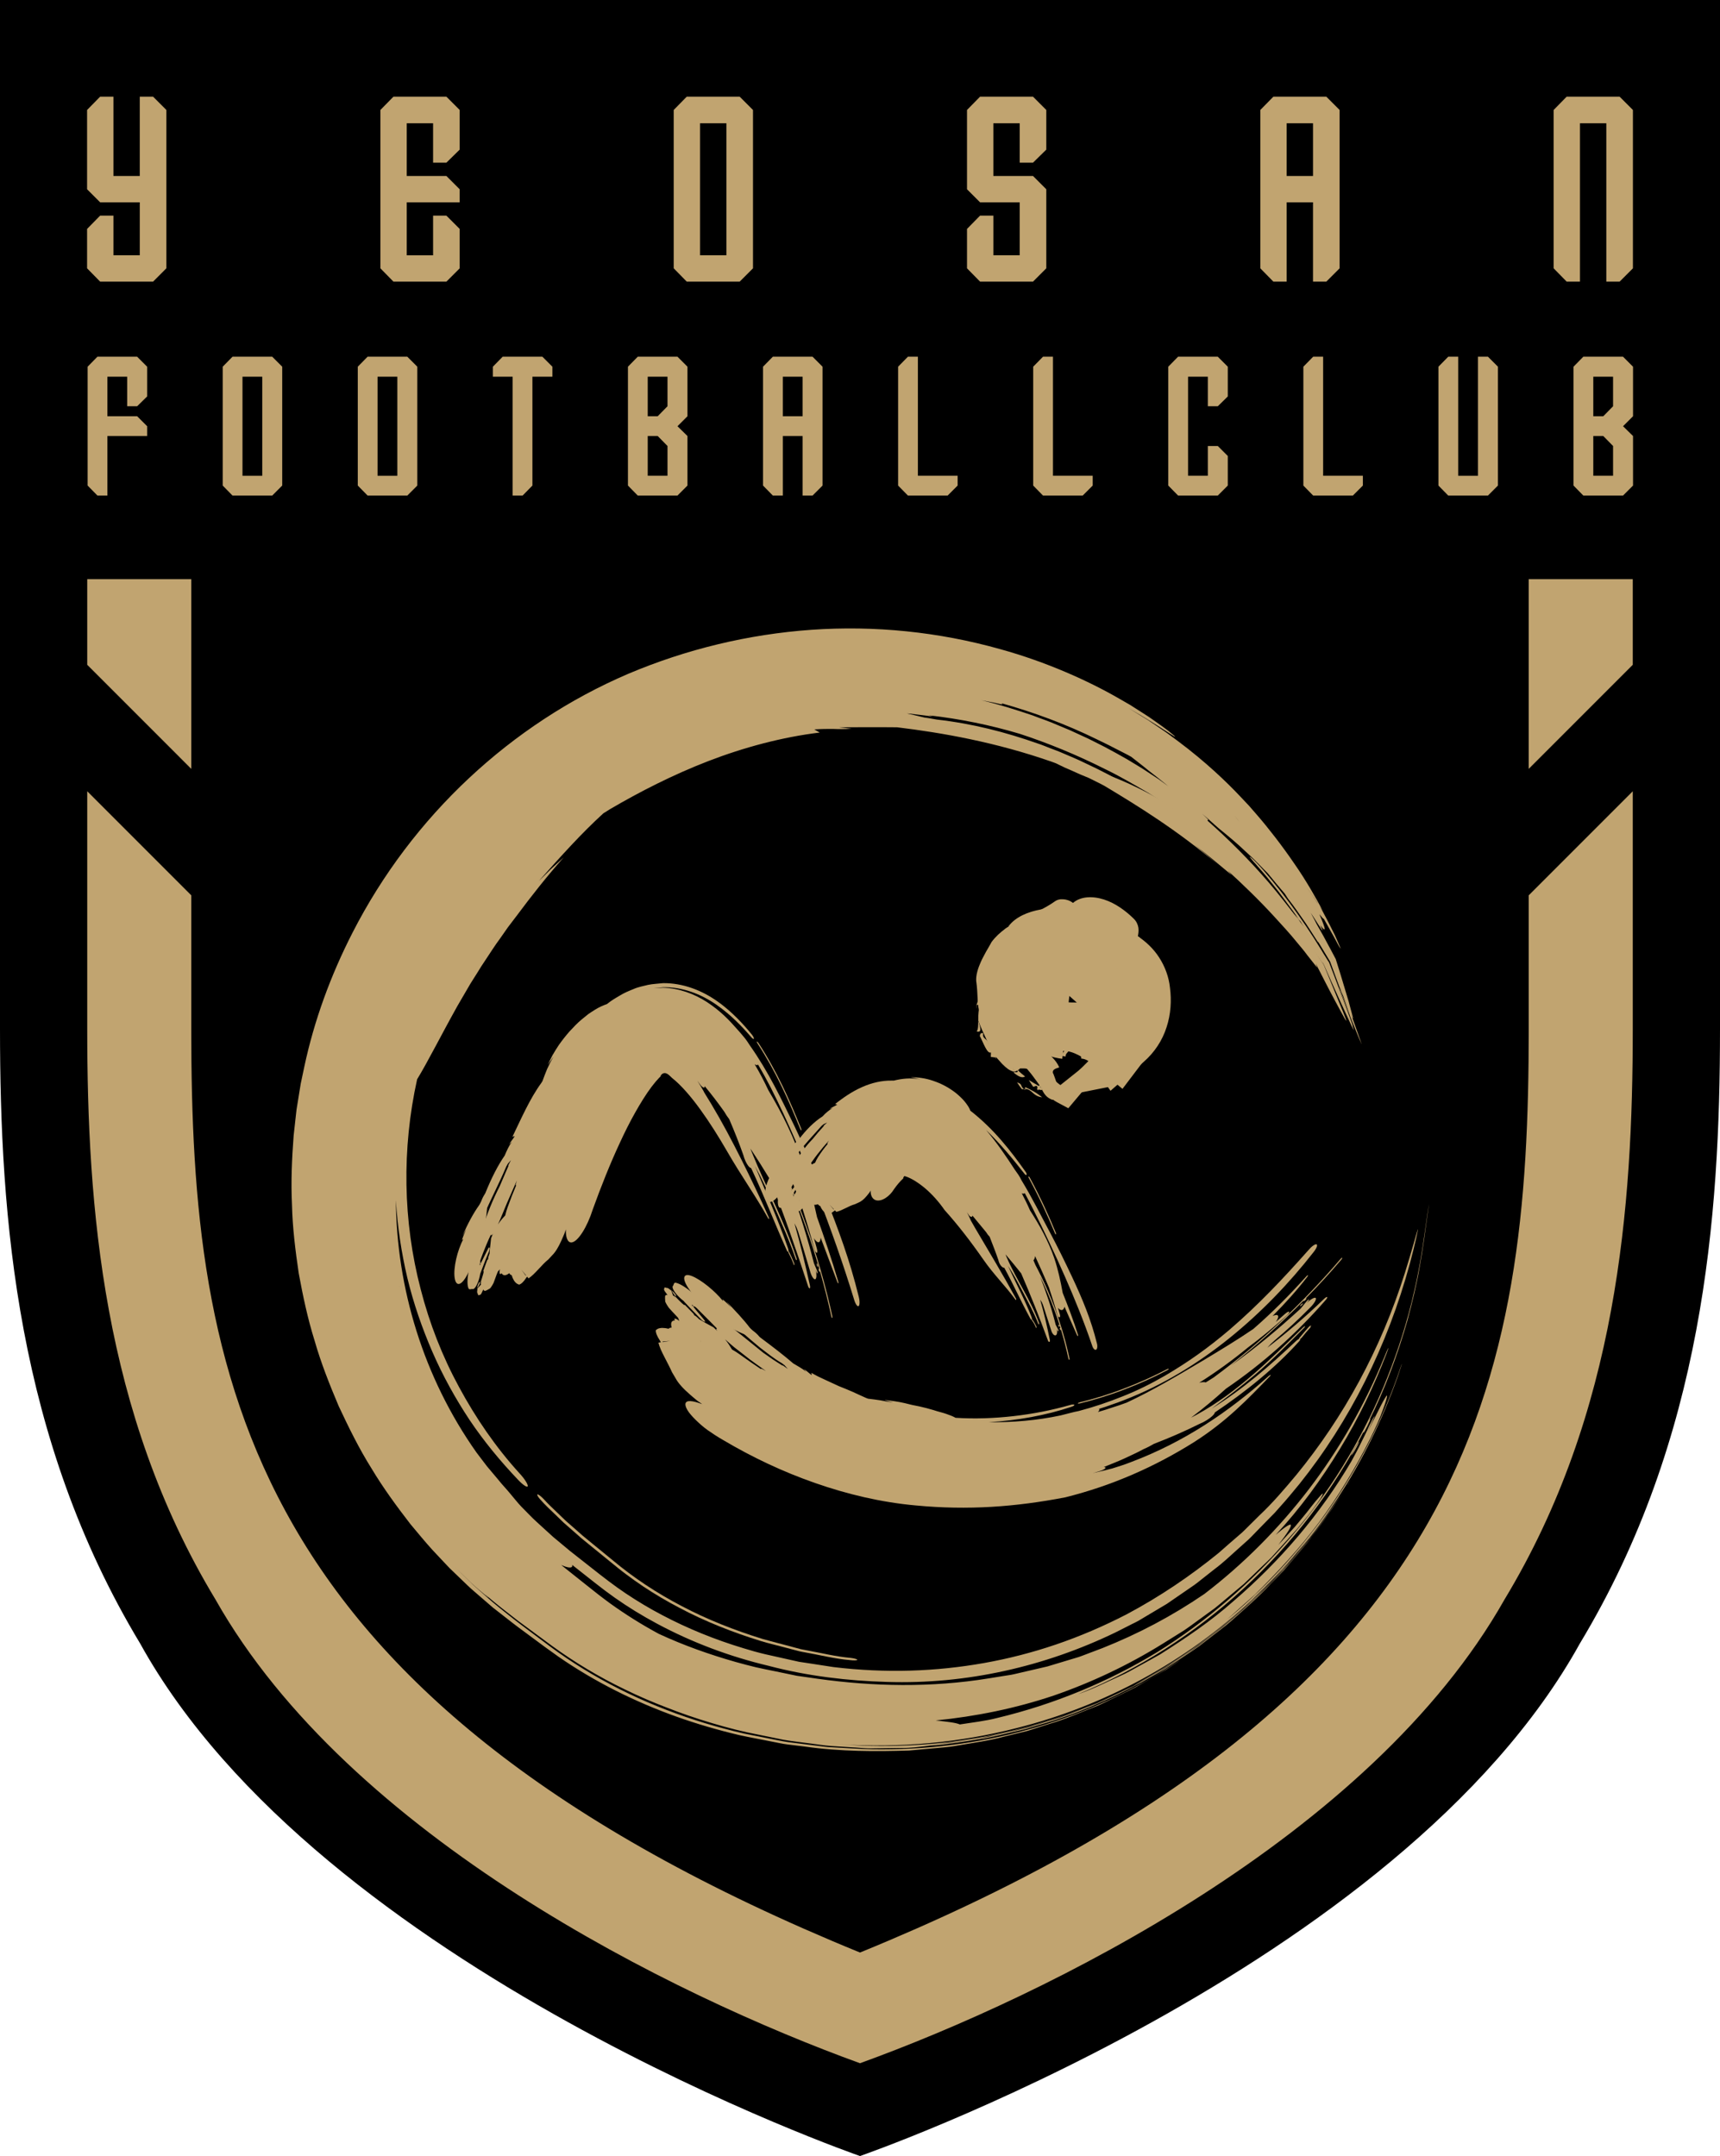 <?xml version="1.0" encoding="UTF-8"?><svg id="_레이어_2" xmlns="http://www.w3.org/2000/svg" viewBox="0 0 595.28 746.018"><g id="_레이어_1-2"><path d="m0,0v356.031c0,65.371,5.764,141.732,48.491,212.623,62.35,112.727,249.149,177.363,249.149,177.363,0,0,186.798-64.636,249.149-177.363,42.727-70.891,48.491-147.252,48.491-212.623V0H0Z"/><path d="m66.196,200.396H30.19v29.632l36.006,36.008v-65.64Z" style="fill:#c1a470;"/><path d="m529.081,200.396v65.64l36.006-36.008v-29.632h-36.006Z" style="fill:#c1a470;"/><path d="m529.081,356.027c-.004,119.903-17.434,232.168-231.442,319.579-214.008-87.411-231.439-199.676-231.443-319.579v-46.235l-36.005-36.008v82.244c0,61.324,5.27,132.732,44.364,197.384,46.399,82.167,158.554,137.114,223.084,160.492,64.53-23.378,176.684-78.325,223.083-160.492,39.095-64.652,44.365-136.06,44.365-197.384v-82.244l-36.006,36.008v46.235Z" style="fill:#c1a470;"/><path d="m30.14,65.491v-27.44l4.516-4.603h4.602v27.441h9.118v-27.441h4.602l4.602,4.603v54.792l-4.602,4.603h-18.322l-4.516-4.603v-13.633l4.516-4.602h4.602v13.72h9.118v-18.323h-13.72l-4.516-4.516Z" style="fill:#c1a470;"/><path d="m154.49,97.447h-18.322l-4.516-4.603v-54.792l4.516-4.603h18.322l4.602,4.603v13.72l-4.602,4.516h-4.602v-13.633h-9.118v18.235h13.72l4.602,4.602v4.516h-18.322v18.323h9.118v-13.72h4.602l4.602,4.602v13.633l-4.602,4.603Z" style="fill:#c1a470;"/><path d="m260.604,92.844l-4.602,4.603h-18.322l-4.516-4.603v-54.792l4.516-4.603h18.322l4.602,4.603v54.792Zm-18.322-50.189v45.675h9.118v-45.675h-9.118Z" style="fill:#c1a470;"/><path d="m357.514,97.447h-18.322l-4.516-4.603v-13.633l4.516-4.602h4.602v13.72h9.118v-18.323h-13.72l-4.516-4.516v-27.44l4.516-4.603h18.322l4.602,4.603v13.72l-4.602,4.516h-4.602v-13.633h-9.118v18.235h13.72l4.602,4.602v27.353l-4.602,4.603Z" style="fill:#c1a470;"/><path d="m463.628,92.844l-4.602,4.603h-4.602v-27.44h-9.118v27.44h-4.602l-4.516-4.603v-54.792l4.516-4.603h18.322l4.602,4.603v54.792Zm-18.322-50.189v18.235h9.118v-18.235h-9.118Z" style="fill:#c1a470;"/><path d="m546.818,97.447h-4.602l-4.516-4.603v-54.792l4.516-4.603h18.322l4.602,4.603v54.792l-4.602,4.603h-4.602v-54.792h-9.118v54.792Z" style="fill:#c1a470;"/><path d="m37.169,171.466h-3.454l-3.389-3.455v-41.127l3.389-3.455h13.753l3.454,3.455v10.298l-3.454,3.389h-3.454v-10.233h-6.844v13.688h10.298l3.454,3.454v3.389h-13.753v20.596Z" style="fill:#c1a470;"/><path d="m97.673,168.011l-3.454,3.455h-13.753l-3.389-3.455v-41.127l3.389-3.455h13.753l3.454,3.455v41.127Zm-13.753-37.672v34.284h6.844v-34.284h-6.844Z" style="fill:#c1a470;"/><path d="m144.424,168.011l-3.454,3.455h-13.753l-3.389-3.455v-41.127l3.389-3.455h13.753l3.454,3.455v41.127Zm-13.753-37.672v34.284h6.844v-34.284h-6.844Z" style="fill:#c1a470;"/><path d="m177.422,130.339h-6.844v-3.455l3.389-3.455h13.753l3.454,3.455v3.455h-6.909v37.672l-3.389,3.455h-3.454v-41.127Z" style="fill:#c1a470;"/><path d="m234.471,147.48l3.454,3.389v17.142l-3.454,3.455h-13.753l-3.389-3.455v-41.127l3.389-3.455h13.753l3.454,3.455v17.142l-3.454,3.454Zm-10.298-17.142v13.688h3.454l3.389-3.455v-10.233h-6.844Zm3.454,20.531h-3.454v13.753h6.844v-10.298l-3.389-3.455Z" style="fill:#c1a470;"/><path d="m284.676,168.011l-3.454,3.455h-3.454v-20.596h-6.844v20.596h-3.454l-3.389-3.455v-41.127l3.389-3.455h13.753l3.454,3.455v41.127Zm-13.753-37.672v13.688h6.844v-13.688h-6.844Z" style="fill:#c1a470;"/><path d="m327.973,171.466h-13.753l-3.389-3.455v-41.127l3.389-3.455h3.454v41.194h13.753v3.389l-3.454,3.455Z" style="fill:#c1a470;"/><path d="m374.724,171.466h-13.753l-3.389-3.455v-41.127l3.389-3.455h3.454v41.194h13.753v3.389l-3.454,3.455Z" style="fill:#c1a470;"/><path d="m421.475,171.466h-13.753l-3.389-3.455v-41.127l3.389-3.455h13.753l3.454,3.455v10.298l-3.454,3.389h-3.454v-10.233h-6.844v34.284h6.844v-10.298h3.454l3.454,3.454v10.233l-3.454,3.455Z" style="fill:#c1a470;"/><path d="m468.226,171.466h-13.753l-3.389-3.455v-41.127l3.389-3.455h3.454v41.194h13.753v3.389l-3.454,3.455Z" style="fill:#c1a470;"/><path d="m497.834,168.011v-41.127l3.389-3.455h3.454v41.194h6.844v-41.194h3.454l3.454,3.455v41.127l-3.454,3.455h-13.753l-3.389-3.455Z" style="fill:#c1a470;"/><path d="m561.727,147.48l3.454,3.389v17.142l-3.454,3.455h-13.753l-3.389-3.455v-41.127l3.389-3.455h13.753l3.454,3.455v17.142l-3.454,3.454Zm-10.298-17.142v13.688h3.454l3.389-3.455v-10.233h-6.844Zm3.454,20.531h-3.454v13.753h6.844v-10.298l-3.389-3.455Z" style="fill:#c1a470;"/><g id="_레이어_1-2"><path d="m454.696,328.525c-.547-.917-1.127-1.802-1.706-2.655,1.304,1.593,2.881,4.152,4.812,7.049-8.61-14.339-20.713-29.371-34.617-41.007-13.824-11.748-29.13-20.085-41.699-24.446-8.578-4.04-16.754-6.116-18.057-5.327-.644.386.612,1.175,3.026,2.462,1.207.628,2.752,1.32,4.522,2.06,1.738.821,3.718,1.674,5.89,2.543,1.819.917,3.991,1.947,5.295,2.672,11.362,6.808,25.283,15.369,39.446,27.408-2.688-2.334-5.44-4.796-8.24-6.969,4.297,3.17,8.224,6.647,12.923,10.493-.418-.467-.933-1.078-1.352-1.545,5.021,4.603,10.702,10.026,16.061,15.884,2.672,2.929,5.424,5.874,7.854,8.9,1.239,1.497,2.511,2.961,3.605,4.474,1.175,1.481,2.317,2.929,3.412,4.313l-.515-1.465c2.495,4.86,4.667,9.173,6.502,12.553,6.872,12.827,4.555,8.288-3.187-10.799l-.966-2.382.386,1.094-3.38-5.311h-.016Z" style="fill:#c1a470;"/><path d="m434.257,298.591c1.883,2.205,3.846,4.329,5.585,6.598.901,1.11,1.802,2.237,2.688,3.347.853,1.143,1.69,2.285,2.543,3.428,3.46,4.522,6.582,9.206,9.64,14.001.402.644.756,1.287,1.11,1.947l.129-.901-.145-.177c-6.164-8.835-17.269-22.418-29.081-32.815l-4.297-3.605c-2.076-1.69-3.685-2.575-4.265-2.784-1.4-.418,2.076,2.865,7.451,7.709,1.98,1.947,4.136,3.766,6.067,5.794,4.217,4.233,8.803,9.511,13.487,15.112,4.635,5.617,8.98,11.797,12.939,17.59l-.386-1.078c4.168,9.527,7.95,17.767,10.155,22.435,1.191,2.527.338.274.225-.322.451.74-2.495-6.985-6.357-17.269-.708-1.867-1.4-3.669-2.06-5.359l.274.773c-4.249-7.001-8.031-11.942-8.691-12.247-1.03-1.448-2.108-2.945-3.138-4.377.885,1.094,1.77,2.205,2.672,3.315-2.108-2.221-7.95-9.817-12.988-14.79-1.159-1.32-2.462-2.527-3.669-3.782-1.239-1.239-2.446-2.495-3.766-3.669,1.078,1.658,2.028,3.396,3.042,5.07,1.336,1.239,2.672,2.495,3.927,3.814-.241-.338-.708-.982-.66-.933,7.355,7.419,13.857,15.031,20.278,24.833l2.124,3.17-.322-.917,4.41,10.477c1.674,3.814,1.642,3.412.097-.837l-2.285-6.357c.338.966.676,1.915.998,2.881-.772-2.092-1.561-4.217-2.382-6.405l.274.789c-6.55-11.33-14.275-22.306-22.515-31.801-1.529-1.738-3.444-3.814-4.442-4.571-.869-.628-.241.145,1.32,1.931l.016-.016Z" style="fill:#c1a470;"/><path d="m463.435,341.722c.853,2.366,1.706,4.651,3.01,8.015.338.805.499,1.207.595,1.432-.451-1.255-1.078-2.945-1.69-4.635-1.207-3.331-1.899-5.021-1.915-4.796v-.016Z" style="fill:#c1a470;"/><path d="m467.04,351.153c.435,1.159.724,1.931.724,1.931-.161-.451-.306-.885-.467-1.287l-.145-.37-.113-.258v-.016Z" style="fill:#c1a470;"/><path d="m187.106,518.978c1.642,1.851,3.444,3.525,5.247,5.247l2.672,2.591,2.816,2.462,2.816,2.478.724.628.869.708,1.754,1.432,7.001,5.697,2.881,2.334c.917.756,1.883,1.465,2.832,2.189,1.915,1.432,3.879,2.832,5.89,4.184,4.04,2.688,8.272,5.182,12.682,7.484,8.787,4.651,18.282,8.401,28.18,11.459,2.478.74,5.037,1.336,7.564,2.012l3.798.998,1.899.499c.644.161,1.271.241,1.915.37,5.118.901,10.252,2.221,15.418,2.655,1.384.177,2.559.145,2.639-.08.08-.193-.982-.515-2.253-.66-5.15-.451-10.268-1.722-15.353-2.655l-1.915-.37-1.899-.499-3.782-1.014c-2.511-.676-5.053-1.287-7.532-2.012-9.833-3.042-19.264-6.759-27.987-11.362-8.755-4.555-16.77-9.882-24.012-15.949l-6.969-5.697-3.428-2.816-2.784-2.462-2.8-2.446c-.933-.821-1.77-1.722-2.672-2.559-1.754-1.722-3.605-3.364-5.214-5.198-.917-.95-1.802-1.593-2.108-1.545-.241.145.257.966,1.094,1.883l.016.016Z" style="fill:#c1a470;"/><path d="m467.973,502.82c-.499,1.014-.386,1.03.274.048.579-.821,1.448-2.398,1.899-3.412.386-.869.258-.885-.274-.032-.612.998-1.465,2.559-1.899,3.396Z" style="fill:#c1a470;"/><path d="m466.364,513.747c-.853,1.465-1.754,2.865-2.655,4.233s-1.754,2.752-2.655,4.056c-1.835,2.575-3.508,5.118-5.279,7.387-.66.853-1.384,1.802-1.931,2.511.258-.306-.451.789-2.06,2.639-1.947,2.301-3.895,4.603-5.858,6.92l-1.481,1.738-1.577,1.642-3.203,3.283c-4.152,4.522-8.868,8.53-13.503,12.682-2.334,2.06-4.892,3.862-7.339,5.81l-3.718,2.881c-1.271.933-2.607,1.754-3.895,2.655-2.623,1.738-5.23,3.525-7.902,5.23-2.752,1.561-5.504,3.138-8.272,4.699-11.201,5.955-22.966,11.233-35.342,14.71l-4.603,1.416-4.683,1.094c-3.138.692-6.244,1.529-9.399,2.108-6.341.966-12.666,2.189-19.071,2.543-.338.064-1.014.145-2.157.274-1.77.145-4.41.595-7.564.563-3.154.048-6.775.097-10.477.145-1.867.032-3.718-.193-5.568-.29l-8.433-.531c-2.816-.177-5.585-.692-8.369-1.014-2.784-.402-5.585-.676-8.353-1.175l-8.256-1.69c-5.52-1.03-10.96-2.43-16.335-4.04-5.375-1.593-10.686-3.412-15.901-5.472-4.281-1.642-9.206-3.702-14.404-6.26-8.739-4.217-17.14-9.238-25.09-15.015-3.879-2.865-7.789-5.745-11.7-8.626-3.879-3.042-7.87-5.987-11.555-9.334.917.853,1.465,1.384,1.432,1.4-.177-.097-1.143-.885-2.575-2.092-.708-.612-1.545-1.32-2.446-2.108-.901-.789-1.802-1.722-2.784-2.655-1.931-1.915-3.959-3.734-5.794-5.729,2.688,2.832,5.552,5.504,8.337,8.24,2.945,2.559,5.794,5.23,8.835,7.661.885.708,1.69,1.352,2.43,1.947,3.364,2.704,6.743,5.23,10.155,7.773,1.706,1.271,3.428,2.559,5.15,3.846,1.77,1.287,3.541,2.591,5.391,3.814,15.965,10.815,33.523,18.508,51.451,23.609,4.49,1.239,8.98,2.462,13.551,3.283,2.269.451,4.538.901,6.808,1.352s4.522.933,6.808,1.159c2.285.29,4.571.579,6.84.853,2.285.241,4.538.676,6.84.724,4.571.225,9.141.595,13.696.676,18.25.29,36.372-1.963,53.705-6.759,17.333-4.764,33.845-12.07,48.925-21.517.982-.644,2.495-1.642,3.364-2.221.595-.37.499-.274-.579.451-1.159.789-2.317,1.561-3.476,2.334-1.207.692-2.398,1.384-3.605,2.076-2.398,1.384-4.764,2.752-7.129,4.12-2.414,1.287-4.892,2.414-7.307,3.621-2.446,1.143-4.812,2.478-7.355,3.396-5.021,1.947-9.914,4.184-15.096,5.665-2.559.821-5.134,1.642-7.693,2.462-2.623.644-5.247,1.287-7.902,1.931-5.263,1.448-10.702,2.173-16.206,3.122-2.736.547-5.552.708-8.369.982-2.816.258-5.665.515-8.546.772-11.523.338-23.609.402-36.275-1.4l-5.665-.692c-1.883-.209-3.734-.676-5.601-1.014-3.718-.74-7.451-1.416-11.169-2.221-7.387-1.738-14.694-3.862-21.871-6.421-14.323-5.134-28.116-11.974-40.749-20.713l-4.667-3.347-4.506-3.331c-3.01-2.221-6.019-4.41-9.045-6.824l-4.538-3.541-4.361-3.766c-1.432-1.287-2.945-2.478-4.329-3.83l-4.168-4.007-2.092-2.012-1.996-2.108-3.975-4.233c-2.607-2.865-5.053-5.89-7.564-8.868-4.764-6.164-9.399-12.473-13.454-19.232-4.377-6.969-7.966-14.307-11.394-21.63-3.154-7.451-6.132-14.935-8.337-22.644-2.398-7.644-4.04-15.466-5.488-23.304-1.159-7.87-2.157-15.788-2.334-23.754-.386-7.966-.032-15.949.579-23.931l.66-5.971.338-2.993.483-2.977c.322-1.98.644-3.975.966-5.971.418-1.98.837-3.959,1.255-5.939,3.38-15.836,9.029-31.399,16.689-46.35,20.664-40.411,54.96-72.196,95.307-89.497,20.165-8.546,41.667-13.728,63.522-15.273,21.855-1.529,44.016.708,65.308,6.695,15.981,4.41,30.562,10.992,41.152,17.108,1.32.756,2.607,1.497,3.83,2.205,1.191.756,2.334,1.481,3.412,2.173s2.092,1.352,3.058,1.963c.95.644,1.802,1.271,2.623,1.835,1.609,1.143,2.961,2.108,4.007,2.897,1.014.821,1.738,1.416,2.14,1.77,1.802,1.754-4.12-2.816-15.836-9.56,2.285,1.416,4.555,2.8,6.824,4.2l5.247,3.557c1.754,1.175,3.412,2.495,5.134,3.734,9.624,7.178,17.011,14.339,21.421,19.023l3.042,3.219,2.913,3.347c3.862,4.458,8.594,10.541,12.778,16.673,4.265,6.083,7.741,12.344,9.994,16.56l-1.175-1.802,1.11,1.98c1.786,3.283,3.154,6.1,4.233,8.256.982,2.205,1.658,3.75,1.963,4.555l-.435-.595c-.402-.676-1.03-1.835-1.899-3.492-.95-1.69-2.14-3.798-3.573-6.357.048.097-.129.048-.386-.209-.241-.257-.612-.708-1.11-1.32,2.028,4.699,2.736,6.985.274,3.782,1.384,2.704.95,2.35-.966-.708-.628-1.062-1.497-2.301-2.317-3.573,0,.016.016.032.016.032.756,1.481,1.062,1.867,2.044,3.879,1.481,2.607,2.334,4.12,2.334,4.12,2.35,4.265,3.187,5.987,4.297,8.031l-.129-.386c.451,1.416.933,3.01,1.754,5.617,1.722,5.762,2.816,9.367,2.816,9.367,1.722,6.454,1.802,6.437,1.271,5.504-.145-.37-.306-.789-.483-1.207,1.802,5.053,1.931,5.407,2.414,6.775.499,1.416.853,2.398.853,2.398.021.15.139.515.354,1.094.097.274.048.225.048.225-.772-1.856-1.175-2.811-1.207-2.865-.274-.676-.644-1.561-.644-1.561-1.304-3.267-1.835-4.571-2.06-5.118-2.43-7.113-2.446-7.146-2.446-7.146l-.676-1.513-.483-1.69.209.966-1.239-3.605,1.4,4.12c-2.704-7.387-3.058-8.337-3.975-10.831l.258.708c-.113-.193-.322-.531-.547-.917-1.883-3.138-3.476-5.81-3.718-6.1.113.29.08.322.08.322-2.543-3.927-3.734-5.922-5.086-7.773-1.336-1.867-2.543-3.782-5.311-7.339-.451-.692-.805-1.255-1.143-1.77-.563-.66-1.706-1.963-2.832-3.331-.998-1.223-1.996-2.43-2.993-3.637-.258-.257-.499-.499-.708-.724v.016c-1.127-1.143-1.899-1.931-2.8-2.849-.563-.563-.579-.579-.579-.579,0,0-.016-.032-.032-.032-.933-.998-2.205-2.108-4.136-3.911-1.899-1.819-4.635-4.184-8.674-7.451-2.092-1.786-3.911-3.557-5.794-5.07.563.531,1.127,1.014,1.642,1.529.998,1.03-.225.418.338.95,7.194,6.389,14.388,13.503,21.147,21.388,6.711,7.902,13.084,16.48,18.653,25.621.483.756.95,1.497,1.4,2.189l-.322-.901c1.046,2.672,1.835,4.828,1.915,5.263.08.467-.933-1.754-2.35-5.15l.338.966c-.113-.177-.258-.402-.418-.628-3.058-4.522-6.196-9.093-9.737-13.486-1.754-2.205-3.541-4.41-5.456-6.518-.933-1.078-1.851-2.173-2.8-3.219-.982-1.046-1.963-2.092-2.945-3.138-7.902-8.337-16.77-15.949-26.04-22.724-4.619-3.428-9.447-6.534-14.243-9.527-4.909-2.849-9.737-5.697-14.726-8.095-9.882-4.973-19.827-9.029-29.5-12.199-10.284-3.074-20.841-5.214-31.479-6.405.499.145.982.306,1.481.451-2.736-.451-5.488-.676-8.208-1.046-.306,0-.595-.032-.901-.048,2.06.402,4.088.966,6.116,1.416,1.432.161,2.832.451,4.265.692,12.279,1.384,23.819,4.361,34.939,8.288,1.416.451,2.752,1.03,4.136,1.561,1.368.547,2.768,1.014,4.12,1.609,2.704,1.175,5.456,2.269,8.127,3.605,5.407,2.478,10.702,5.311,16.013,8.353,11.378,6.663,20.471,13.615,29.999,22,2.559,2.076,4.04,3.782,3.605,3.653-.225-.064-.933-.579-1.899-1.336-.998-.724-2.237-1.69-3.46-2.704-16.609-13.229-36.372-23.577-55.636-30.369-19.345-6.792-38.142-10.123-53.705-11.99-7.178-.08-14.034-.016-19.731,0-.097,0-.209,0-.322.016,1.497.161,2.897.322,4.394.483-2.655.177-4.683.145-6.663.064-1.98,0-3.911,0-6.341.177.595.37,1.304.708,1.883,1.078-12.939,1.561-26.217,5.118-38.528,9.865-12.344,4.764-23.786,10.638-34.022,16.625-.805.531-1.561.982-2.317,1.448-7.644,6.969-14.516,14.629-22.386,23.481,1.432-1.416,2.832-2.8,4.249-4.2,1.465-1.336,2.929-2.672,4.41-4.023-5.762,6.47-10.992,13.084-16.48,20.455-.933,1.239-1.883,2.478-2.832,3.718-.901,1.287-1.802,2.559-2.704,3.862-1.883,2.527-3.541,5.198-5.279,7.789-.901,1.287-1.706,2.607-2.511,3.927-.821,1.304-1.658,2.607-2.462,3.895-1.545,2.639-3.042,5.214-4.506,7.725-5.665,10.139-10.3,19.409-13.969,25.412-5.311,23.98-4.941,49.086,1.239,72.663,3.026,11.797,7.484,23.207,13.293,33.877,5.778,10.686,12.682,20.777,20.89,29.789,1.722,1.835,2.945,3.782,2.881,4.474-.193.547-1.642-.386-3.396-2.253-6.1-6.405-11.781-13.277-16.754-20.68-4.925-7.435-9.27-15.289-12.859-23.529-3.573-8.24-6.55-16.802-8.674-25.605-2.076-8.819-3.444-17.832-3.975-26.925.225,30.433,9.544,61.333,27.89,87.308,1.239,1.609,2.43,3.235,3.685,4.844,1.304,1.561,2.623,3.122,3.943,4.683,1.239,1.593,2.672,3.026,3.943,4.587,1.304,1.529,2.527,3.122,3.911,4.587,1.819,1.786,3.525,3.685,5.424,5.391,1.883,1.722,3.766,3.428,5.633,5.134,1.963,1.625,3.911,3.251,5.858,4.876,2.285,1.802,4.571,3.605,6.856,5.391l3.46,2.72,2.977,2.285c1.931,1.465,3.911,2.881,5.939,4.249,4.056,2.72,8.288,5.247,12.682,7.548,8.787,4.635,18.202,8.465,28.132,11.459,2.478.756,4.973,1.481,7.548,2.076,2.575.579,5.166,1.159,7.757,1.738l3.895.869,3.943.595c2.639.402,5.279.821,7.934,1.223,18.202,2.189,35.422,1.577,52.192-1.4,16.77-2.993,33.105-8.465,49.408-16.898,11.378-6.067,21.952-13.197,31.801-21.228,2.366-2.108,4.764-4.184,7.178-6.26,1.239-.998,2.301-2.189,3.444-3.283l3.396-3.364c4.667-4.377,8.755-9.206,12.859-14.114,16.174-19.763,29.081-43.018,37.563-69.943,1.127-3.573,2.14-7.065,2.929-9.785s1.32-4.715,1.497-5.134c.322-.901-.805,4.635-2.768,11.893-7.757,28.47-20.761,54.397-38.206,76.187-2.237,2.688-4.41,5.391-6.759,7.95l-1.722,1.947-1.835,1.867-3.637,3.718c-1.223,1.223-2.382,2.511-3.637,3.702l-3.862,3.46c-2.575,2.301-5.053,4.683-7.838,6.743l-4.04,3.187c-1.336,1.062-2.672,2.157-4.104,3.09l-8.449,5.81-8.787,5.23c-1.416.933-3.01,1.577-4.506,2.382l-4.555,2.301c-24.462,11.797-51.516,17.961-78.939,17.091-13.68-.386-27.472-2.012-41.007-5.568-13.535-3.219-26.555-8.111-38.56-14.549-5.182-2.768-10.123-5.794-14.774-9.077l-3.444-2.511-3.396-2.623c-2.607-2.06-5.214-4.104-7.822-6.164.032.241.064.467-.048.612-.402.547-1.802.274-3.766-.579,2.945,2.334,5.874,4.683,8.835,7.033l4.072,3.219c1.287,1.014,2.623,1.98,3.927,2.961,5.343,3.846,11.008,7.403,16.947,10.606,8.497,3.943,17.429,7.129,26.619,9.737,2.301.644,4.619,1.255,6.952,1.819,2.334.547,4.732.982,7.097,1.481,2.382.499,4.748.982,7.129,1.481,2.398.338,4.796.692,7.21,1.03,19.248,2.688,39.108,3.122,59.257-.145,1.738-.274,3.444-.563,5.166-.837l2.575-.402c.853-.145,1.674-.386,2.511-.563,3.331-.805,6.679-1.513,9.978-2.317,3.251-.982,6.47-1.947,9.672-2.913,1.642-.418,3.154-1.127,4.715-1.674,1.561-.595,3.122-1.175,4.683-1.77,12.36-4.909,24.092-11.105,35.245-18.717,13.519-10.332,25.75-22.628,36.243-36.34,10.477-13.744,19.264-29.033,25.991-45.497.547-1.304,1.094-2.688,1.352-3.138s.032.274-.467,1.625c-4.394,11.427-9.753,22.579-16.19,33.137-6.421,10.574-13.76,20.632-22.241,29.757,3.01-2.591,5.053-3.975,5.247-3.412.258.595-1.465,3.17-4.361,6.92,1.931-2.124,3.911-4.2,5.81-6.357,1.802-2.221,3.718-4.377,5.44-6.679,1.094-1.4,2.092-2.639,2.865-3.476.724-.869,1.207-1.368,1.287-1.239.097.113-.225.772-.821,1.754-.628.966-1.529,2.237-2.543,3.589-1.738,2.382-3.685,4.587-5.52,6.888l-5.922,6.55-2.961,3.267c-1.03,1.046-2.108,2.044-3.17,3.058l-6.341,6.099-6.727,5.633c-1.127.933-2.221,1.899-3.38,2.8l-3.541,2.575c-2.382,1.69-4.683,3.476-7.097,5.102l-7.403,4.619c-11.861,7.355-24.511,13.358-37.675,17.912-13.213,4.442-26.941,7.226-40.846,8.61,3.943.467,6.872.724,8.353,1.384h0c4.329-.692,8.691-1.143,12.923-2.237,19.457-4.651,38.206-12.344,55.411-22.805,17.091-10.638,32.574-23.996,45.883-39.413,13.39-15.353,24.269-33.024,32.284-52.063,3.991-9.527,7.307-19.393,9.833-29.516.612-2.527,1.191-5.069,1.754-7.628.483-2.559,1.03-5.118,1.448-7.709.869-5.15,1.561-10.397,2.334-15.611.129-.821.225-1.561.322-2.108.08-.547.145-.901.145-.901,0,0-.032.29-.097.789s-.161,1.191-.258,1.915c-.885,6.309-1.69,12.634-2.816,18.846-1.078,6.228-2.575,12.36-4.2,18.443-3.444,12.102-7.805,23.883-13.39,35.036.016-.032.032-.048.048-.097.499-.869.676-.998.258.016-.37.885-1.255,2.639-1.738,3.508-.595.998-.644.853-.274,0-21.292,41.248-57.1,74.015-98.992,91.074,4.989-1.706,9.688-4.088,14.468-6.26,2.43-1.03,4.683-2.398,7.001-3.653,2.301-1.287,4.635-2.511,6.904-3.83,8.884-5.617,17.655-11.539,25.557-18.556,15.997-13.744,29.983-30.015,40.717-48.329,1.11-2.028,2.221-4.056,3.219-6.148,1.046-2.076,2.092-4.152,3.042-6.293.547-1.159,1.336-2.639,1.642-3.058.225-.29-.097.595-.66,1.786-.547,1.191-1.078,2.366-1.625,3.541,1.819-3.589,3.412-6.759,4.571-9.061,1.191-2.269,1.947-3.605,2.124-3.46.145.306-.386,2.076-1.368,4.764-.933,2.704-2.511,6.228-4.377,10.01-5.037,10.107-10.928,19.763-17.606,28.84-6.711,9.061-14.372,17.349-22.37,25.251l-5.456,4.86c-1.851,1.609-3.589,3.331-5.52,4.844,13.631-11.008,25.653-23.931,35.825-38.126,10.123-14.243,18.25-29.838,24.157-46.189.483-1.4.933-2.704,1.271-3.669.338-.966.563-1.577.595-1.593.032-.032-.145.531-.451,1.448-.306.933-.74,2.205-1.207,3.621-5.166,14.42-11.942,28.357-20.439,41.248-4.249,6.421-8.755,12.746-13.905,18.524-4.892,5.987-10.364,11.491-15.949,16.866-22.612,21.276-50.872,36.629-81.176,44.29-19.876,5.118-40.669,7.017-61.655,5.649,2.639.161,5.311.322,7.999.483,34.102,1.175,65.775-6.389,93.472-20.713,27.585-14.597,51.274-35.744,69.879-62.814.901-1.384,1.674-2.511,1.802-2.688.113-.145-.483.805-1.4,2.205-4.474,6.663-9.238,12.923-14.372,18.733-1.255,1.481-2.511,2.945-3.766,4.41-1.352,1.384-2.688,2.768-4.04,4.136-2.688,2.752-5.295,5.568-8.24,8.031-11.282,10.364-23.738,19.506-37.852,26.973-23.368,12.408-48.104,19.441-72.663,21.388l4.699-.386c1.561-.113,3.122-.241,4.667-.531,3.09-.483,6.18-.966,9.27-1.448l2.301-.37,2.269-.531,4.538-1.046c3.026-.74,6.083-1.287,9.012-2.301,2.961-.917,5.906-1.835,8.868-2.752,2.929-.966,5.762-2.205,8.642-3.299l4.297-1.69c1.416-.595,2.784-1.304,4.184-1.947l8.32-3.975,8.015-4.555c1.32-.772,2.704-1.465,3.975-2.317l3.83-2.559,3.83-2.559c1.271-.869,2.591-1.658,3.782-2.639l7.29-5.633c9.463-7.838,18.54-16.303,26.394-25.943,1.416-1.642,2.832-3.299,3.75-4.361.064-.097.322-.451.724-.982,3.814-4.909,7.677-10.477,11.394-16.319.676-1.143,1.545-2.559,1.931-3.154.37-.579-.032.113-.789,1.384l-.048-.016Zm-102.79-267.396c.402.225.724.402,1.03.563-1.159-.515-2.398-1.062-3.782-1.674l-.628-.386c-.612-.402-1.851-1.175-4.41-2.639,0,0,.982.499,2.462,1.239,1.448.789,3.38,1.851,5.311,2.897h.016Zm63.876,36.082l-.032-.032c1.239,1.577,2.092,2.752,2.092,2.752-.853-1.11-1.465-2.028-2.06-2.72Zm-289.203,162.836c-2.446-10.863-3.718-21.936-3.637-32.96.113-11.024,1.465-21.968,4.152-32.541-.499,2.607-.724,5.263-1.127,7.886-.354,2.623-.451,5.279-.708,7.918-.95,8.176-1.384,16.448-1.239,24.768.241,8.304,1.143,16.641,2.543,24.929h.016Zm266.061-173.248c-1.255-1.014-2.446-1.98-3.589-2.897-1.143-.901-2.237-1.754-3.299-2.575-2.06-1.722-4.04-3.17-5.906-4.683-1.867-1.062-3.862-1.996-5.826-3.026-1.947-1.046-3.991-1.996-6.019-2.993-10.879-5.343-21.968-9.399-33.073-12.521,1.304.821-1.352.064-2.72-.225-1.432-.274-2.849-.547-4.249-.805,5.971,1.368,11.813,3.251,17.671,5.214,2.865,1.127,5.826,2.076,8.674,3.347l4.313,1.802c1.416.66,2.832,1.32,4.265,1.963,2.607,1.127,5.134,2.543,7.757,3.814,2.575,1.384,5.166,2.768,7.709,4.249,2.495,1.529,5.037,2.977,7.403,4.587,1.191.789,2.382,1.561,3.557,2.334,1.127.821,2.253,1.625,3.347,2.43l-.016-.016Zm58.098,64.906c.113.354.209.676.338,1.078l-1.014-2.285s.29.515.676,1.207Zm1.577,3.605c-.193-.579-.386-1.159-.595-1.802.29.628.467,1.207.595,1.802Zm-6.582-15.209c.451.901.74,1.448,1.078,2.14-1.062-2.14-1.078-2.14-1.078-2.14Zm-1.545-13.084c-1.207-1.915-2.559-3.75-3.895-5.585l2.157,3.026c.708,1.014,1.352,2.06,2.028,3.106l-.29-.531v-.016Z" style="fill:#c1a470;"/><path d="m370.091,344.635l-2.446,21.726c-3.46-.386-6.792-1.609-9.688-3.541-9.978-6.663-12.698-20.342-6.035-30.32,6.663-9.978,20.342-12.698,30.32-6.035,9.978,6.663,12.698,20.342,6.035,30.32-.547.821-1.143,1.593-1.786,2.317l-16.383-14.468h-.016Z" style="fill:#c1a470;"/><path d="m364.523,371.447c.386,1.046.644,1.658,1.03,2.832.306.322.676.612,1.094.917l1.143.821,8.707-8.674c1.4-1.4,2.816-3.331,4.715-3.702.724.129,2.881,2.688,2.462,3.042-.274.499-.595.95-.95,1.368l-12.988,15.418-3.798-2.028c-2.527-1.352-4.2-3.283-5.697-5.295s-2.849-4.088-4.683-6.164c-.258-.563-2.736-.048-4.941-.467,0,0,.209.644.547,1.368-.756-.129-1.513-.467-2.237-.933-.692-.499-1.384-1.127-2.044-1.786-1.287-1.368-2.495-2.881-3.798-4.072,0,.917,0,.933-.145,1.609.129-.998-.016-1.996-.338-2.977-.258-1.014-.692-2.044-1.207-3.074-.933-2.092-2.076-4.281-2.688-6.293.097-.885.338-1.529.579-2.173-.66-1.754-.837-3.605-.933-5.52-.097-1.931-.161-3.911-.499-6.293-.113-1.98.595-4.313,1.642-6.631.515-1.159,1.175-2.285,1.77-3.444.692-1.11,1.287-2.269,1.931-3.38,2.672-3.589,6.759-6.164,10.654-8.063,3.959-1.947,7.677-3.428,11.362-6.051.612-.435,1.593-.74,2.704-.644,1.11.048,2.35.418,3.444,1.271,2.543-2.253,6.711-2.478,10.702-1.191,4.023,1.271,7.644,4.023,10.268,6.598.982.933,1.481,2.076,1.658,3.154.145,1.11,0,2.173-.193,2.977,2.768,1.819,5.456,4.313,7.419,7.403,1.98,3.074,3.315,6.663,3.702,10.364.579,4.474.306,9.173-1.175,13.696-1.432,4.522-4.168,8.723-7.902,11.974l-11.507,10.026-6.18-8.916c-.161-.241-.354-.499-.531-.756-.563-.74-2.285-1.4-3.412-1.481-.048-.547-.08-1.094-.129-1.658-2.977-2.398-6.952-3.235-8.835-6.116-2.527-4.023.515-8.192,3.042-11.861,5.665.95,14.404-1.722,17.735,5.649.467,1.448,2.044,2.285,3.734,3.042l-7.129.451c.225-.805.386-1.593.628-2.237-.032-.95.724-1.432,1.127-2.14.467-.66.579-1.513-.547-2.511,1.851-.338,3.846-1.835,4.699-4.056.901-2.189.644-4.941-.821-6.615.241-.467.708-.193.885-.95-2.655-2.237-4.78-4.184-7.178-5.955-2.382-1.738-5.23-3.058-8.224-3.122-1.529.209-3.074,0-4.764.113-1.658.161-3.46.692-4.732,2.092-.08.225-.563.209-1.143.241-.547.08-1.223.193-1.545.563-.08.483-.145.95-.177,1.4-.531.274-.917.773-1.368,1.159-.386.467-.772.917-1.159,1.368-.724.917-1.416,1.722-2.559,2.14-.483.338-.917.724-1.239,1.159-.29.451-.531.917-.756,1.368-.161.483-.322.966-.531,1.432-.177.467-.338.95-.644,1.416-.805,1.432-.676,3.541-.37,5.472.322,1.98.724,3.798,0,5.81-.177.499.692,1.416,1.078,2.076-.097.515-.193,1.046-.29,1.593.435.74,2.221-.08,2.655.515,1.448,2.028,3.669,3.798,5.745,5.375,2.076,1.625,4.04,3.203,5.198,5.826-.531.29-2.688.499-2.124,2.157l.048-.032Z" style="fill:#c1a470;"/><path d="m384.495,347.886c.692.306.982-.499.917-1.03-.805.37-1.722.547-2.462,1.432l.386-1.481c-1.609-.982-.676,1.416-1.255.451.29-.805.676-1.416,1.497-.933-.451.08-.225.467-.451.95,1.143.209,1.722-.531,2.527-.901l-.386,2.334-.756-.821h-.016Z" style="fill:#c1a470;"/><path d="m381.872,352.907l.225-.467c-.692-.306-1.207.113-1.722.531,1.368-1.98,2.189.241,3.557-.885-.579-.113-1.368,1.11-2.06.821Z" style="fill:#c1a470;"/><path d="m378.991,349.785c1.609-.724.451-1.802,2.237-1.819l-1.996,2.205-.225-.386h-.016Z" style="fill:#c1a470;"/><path d="m377.8,365.718c.467.773.225.386-.113,1.529l.274-1.674-.177.145h.016Z" style="fill:#c1a470;"/><path d="m339.932,344.281c-.515.644-.933,1.271-1.32,2.012-.37.74-.66,1.609-.595,2.72-.225-1.11.225-2.237.692-3.074.467-.853,1.046-1.432,1.207-1.642l.016-.016Z" style="fill:#c1a470;"/><path d="m351.294,328.815c.418.402.901.113.612.853-.451.08-1.271-1.207-1.352.258.258-.37.467-.756.756-1.11h-.016Z" style="fill:#c1a470;"/><path d="m354.416,329.845l1.191.258c-.113-.129-.628-.306-1.191-.258Z" style="fill:#c1a470;"/><path d="m354.802,377.176v-.354c-.145,0-.306.032-.451.032.129.097.274.209.451.322Z" style="fill:#c1a470;"/><path d="m352.002,374.521c.515.805,1.078,1.593,1.674,2.366.274-.048.467-.032.692-.048-1.4-1.11-.37-1.706-2.35-2.317h-.016Z" style="fill:#c1a470;"/><path d="m354.786,376.162v.644c1.239.016,1.835.612,2.591,1.271.74.66,1.642,1.432,3.299,1.609-2.028-1.69-4.136-2.752-5.89-3.525Z" style="fill:#c1a470;"/><path d="m357.619,376.066l1.046-.354c.644.418.402.95.274,1.207.531.113,1.078.193,1.609.274.467-.467-.451-1.094-1.561-1.754-1.11-.66-2.43-1.384-2.929-1.738.483.805.998,1.593,1.561,2.382v-.016Z" style="fill:#c1a470;"/><polygon points="370.027 362.547 370.043 362.595 370.027 362.547 370.027 362.547" style="fill:#c1a470;"/><path d="m366.776,365.219l2.012.37c-.064-1.368,1.384-1.448,1.255-2.977v-.048c-2.108.306-1.481,1.786-3.251,2.655h-.016Z" style="fill:#c1a470;"/><path d="m350.779,371.109c1.561,1.304,2.913,2.06,3.991,1.368-.966-.756-1.899-1.529-2.736-2.414.579,1.561-.563.66-1.271,1.046h.016Z" style="fill:#c1a470;"/><path d="m350.94,366.2c.402.338.805.676,1.255.95-.048-.322-.097-.612-.113-.933-.225.177-.612.209-1.127-.016h-.016Z" style="fill:#c1a470;"/><path d="m352.066,366.233c.258-.193.274-.563-.064-1.03l.064,1.03Z" style="fill:#c1a470;"/><path d="m355.398,366.748c.032-1.642-.821-.29-1.899-1.545-1.014,1.062,1.287,1.062,1.899,1.545Z" style="fill:#c1a470;"/><polygon points="350.891 361.839 351.342 360.777 350.151 361.63 350.891 361.839" style="fill:#c1a470;"/><path d="m339.336,353.342c1.674,1.416,1.03-1.4,1.722-1.706-.579.547-1.159,1.11-1.722,1.706Z" style="fill:#c1a470;"/><path d="m352.388,358.492l-.789,1.191.708-.274c.225.274.676.612.435,1.255,1.384-.869-.225-1.384-.37-2.157l.016-.016Z" style="fill:#c1a470;"/><path d="m346.578,355.353c.08-.595.145-1.159.29-1.738" style="fill:#c1a470;"/><path d="m357.828,357.365c.386-.418.724-2.655,1.481-1.207-.338-.515-.901-1.11.258-1.481-.547-.724-1.11.95-2.06.901.998-.161.145,1.207.338,1.802l-.016-.016Z" style="fill:#c1a470;"/><path d="m357.136,354.581c0-.612,0-1.304-.579-1.255.209.435-.451,1.481.579,1.255Z" style="fill:#c1a470;"/><path d="m359.646,352.231c-.225.386-.435.789-.644,1.207.322-.402.644-.805.982-1.191h-.338v-.016Z" style="fill:#c1a470;"/><line x1="347.367" y1="345.069" x2="345.452" y2="345.15" style="fill:#c1a470;"/><path d="m358.536,350.219c.225.418.547.773.805,1.143.048-.515.032-.966.161-1.465-1.078-.29-1.4.193-1.609.966.129-.241.306-.467.644-.66v.016Z" style="fill:#c1a470;"/><path d="m357.152,352.859c.241.048.467.097.724.113.274-.161-.08-.789-.113-1.448-.097.499-.225,1.03-.612,1.336h0Z" style="fill:#c1a470;"/><path d="m357.747,351.523c.032-.209.064-.418.129-.644-.113.209-.161.435-.129.644Z" style="fill:#c1a470;"/><path d="m347.206,338.857c-.274.74-.547,1.497-.708,2.285.579-.821.789-1.481.708-2.285Z" style="fill:#c1a470;"/><path d="m359.711,348.674l-.032-.177-1.384.451c.37.29,1.143-.177,1.432-.274h-.016Z" style="fill:#c1a470;"/><path d="m361.996,346.598c.789-.418-.177-.692-.338-.901-.998.451-.869.837-1.078,1.352.225-.515.837-.322,1.416-.451Z" style="fill:#c1a470;"/><path d="m363.67,345.279c0,.209,0,.418-.016.644,1.593-.418.193-.37.016-.644Z" style="fill:#c1a470;"/><path d="m363.107,344.265c-.145-.064-.579-.032-.853-.177-.595.08-.354.354-.563.547.467-.145.95-.274,1.4-.37h.016Z" style="fill:#c1a470;"/><path d="m354.126,359.554c-.418-.435-.853-.789-1.239-1.175.258.853.579,1.706.966,2.559.097-.483.258-.998.274-1.384Z" style="fill:#c1a470;"/><path d="m367.886,363.625c3.589-.161,7.467,2.688,9.769,4.104.209.209.435.402.66.595l10.171,8.433,7.226-9.527c.998-1.304,1.963-2.768,2.704-4.377.354-.821.676-1.658.982-2.511.274-.869.483-1.77.708-2.655.789-3.605.885-7.258.869-10.638l.579.097c.628-2.865.258-6.277-.756-9.495-.982-3.251-2.655-6.26-4.281-8.884l-.515.692c.435.933.982,2.124-.29,1.915-.322-1.304-.901-3.042-.676-3.702-.515-.08-1.03-.145-1.529-.193-.032-1.03,2.575-2.108.306-3.541-1.529.338-2.028-.998-2.688-2.108-.612-1.143-1.255-2.092-2.35-.789.241-1.078-.402-1.642-1.207-2.012-.805-.354-1.802-.418-2.285-.789-.016.579-.048,1.159-.097,1.738-.402-.483-.772-1.046-1.127-1.625-.37-.547-.74-1.11-1.078-1.609-.708-1.046-1.416-1.835-2.092-1.835-3.122-.869-7.548-1.513-10.944-.708-.789-1.819,3.605.129,1.432-1.802-3.428,1.497-7.162,1.529-11.314,2.317-4.072.74-8.53,2.43-11.056,5.826.274-.032.933-.386.708.177-1.03,0-1.77.612-2.462,1.432-.66.853-1.416,1.754-2.527,2.575.563.209,1.4-.338,2.285-.95.837-.644,1.69-1.384,2.205-1.69,1.432,2.607-1.046-.177-2.559,2.849.274-.064.805-.193.998.032-1.481,2.736-2.189-.177-3.283,2.076l1.545-.531c-1.432,1.835-.177.821-.982,3.347-1.159-1.159-2.913-.644-3.412-.048.483.612-1.11,2.8.402,3.074-2.076.917-2.237,2.092-2.301,3.138,0,1.094-.064,2.028-1.786,3.364,1.062,1.545,1.674-1.078,2.832-.692.386,3.203-1.786.724-2.446,1.819.274,1.159.789,5.23-.241,7.178h1.175c-.451,1.432-.612,3.364-.579,5.086-.064,1.754.064,3.283-.547,4.12,2.044.515,1.11-1.609.644-3.541.386-.322.821,0,1.159.483.37.483.66,1.159.66,1.642-.145-.467.499-.853-.209-1.191.933-.435.772,1.046,1.207,1.416.402,1.593.177,1.368-.258.933-.402-.435-.869-1.143-.933-.37.805,1.062,1.963,3.975,2.736,2.124,1.287,2.253-.966,1.69-.805,3.235-.145-2.35-2.495-2.012-1.931-4.088-.756-.29-1.078.064-1.207.917,1.143,2.06,2.639,6.631,3.943,5.617l-.145,1.609c.531.097,1.062.161,1.609.209l.08.563c.467-1.883-.048-4.136.74-5.552.531-.531,1.014.74,1.513,1.223l-.74,1.255c.917,1.674,2.736-.467,3.975,1.609-1.143.097-1.143.982-.708,2.189.402,1.239,1.336,2.623,1.738,3.669,1.706-.612,1.947-1.159,2.189-1.658.225-.499.402-.933,1.754-1.593,1.4,1.03,4.007,1.513,5.585,3.074-2.285-.917-1.947-.241-1.513.676.435.885,1.046,2.012-1.175,1.658.724.676,1.593.547,2.478.885,0,2.495-1.98,1.287-1.287,3.428l.917-1.384c.966,1.561,1.352,3.605,4.281,4.651.29-.386.998-.821,1.77-.982l17.961-3.573-3.187-8.208c-.129-.322-.129-.66.097-.95,1.207-.113,1.658-.209,1.947-1.867-2.173-2.913-3.766.756-5.826,2.398l-10.557,8.417c-.563-.499-.933-1.014-1.014-1.561-3.138-.933-4.12-3.492-4.78-6.035-.66-2.607-1.078-5.166-2.704-7.419-1.271.241-1.271.74-2.865-.064-1.336.515-1.239,1.352-.756,2.382.515.982,1.432,2.044,1.497,3.106-.756,0-1.513-.097-1.706-.805-.177.612-.354,1.223-.515,1.835-1.658-.756-1.593-1.625-1.432-2.414.145-.805.338-1.481-.933-2.237.241.064.483.129.74.177-.515-.258-.982-.563-1.497-.869v.499c-.724-.692-2.012-.097-2.43-1.835.563.145,1.127.29,1.674.402-1.191-.209.322-1.625-.821-2.301.95.177,1.754-.161,2.012.145-.177-.917-.402-1.706-.595-2.462-.225-.74-.483-1.4-.66-2.092-2.881-3.975-2.688-9.431-.451-13.358-.274.129-.531.322-.66.418-.338-.853.483-1.239,1.336-1.481l.724-1.014.853-.917c.306-1.609.644-2.977,1.915-4.571.789.418.933.676.885.917.241-.644.29-1.175-.901-1.127.579-1.159,1.609-1.046,2.285-1.642-.113.821-.145,1.658-.097,2.462.982-.225-.563-1.448.708-1.835.869-1.642-1.642-.451-2.511-1.432l.692-.467c-.628-.193-1.287-.386-1.947-.547,1.69-1.11,3.428-.563,4.619-.209l-1.336.306c1.062,1.786,1.642-1.175,2.865-.483l-.048.193c1.497-.95-.933-.612-.064-1.529.917.032,1.867.225,2.72.37l-.95-.998c.338-.708,1.4-.789,2.495-.773.547.064,1.143.113,1.722.177.563.097,1.127.177,1.609.161.563.032,1.175-.177,1.835-.547.66-.306,1.4-.676,2.14-.789-.274-.322-.869-.595-.708-1.046.933,0,2.945.129,2.124,1.481.435-.354.885-.628,1.368-.933.467.032.789.306.998.676l-.225-.676,1.658-.113c-.08.274.29.998-.467.933.322.467.692.692,1.159.821.451.129.998.048,1.577.097.563.032,1.207.032,1.835.177.595.193,1.191.483,1.674.998l-1.062.161c.966-.08,1.143.483,1.304,1.014.145.547.306,1.03,1.191,1.271l.402-1.046c.612.258,1.239.982,1.384,1.786.193.773.097,1.465-.354,1.625,2.173-1.545-.193.982,2.06.193-.499.676-1.014,1.32-1.545,1.931.933.225,1.674.708,2.446-.338-.129.805-.161,1.432.032,1.883.209.435.724.66,1.561.724h.129l-.032.016c.274.209.29,1.545,1.143.66.483,1.465-.064,2.028-.483,2.495-.435.467-.933.901-.676,2.189l1.754-.08c-.209,2.189,1.11,4.345,1.851,6.405l-1.497-.064c.08,1.239,1.513.048,1.368,2.044-.306.209-.853.29-1.207.129-.467,1.819-2.189,3.718-3.846,5.745-.225-.193-.241-.612-.258-.821-.386.579-.756,1.513-1.11,2.495l1.271-.08c-.563-.258-1.143-.483-1.642-.676-.74-3.975-3.042-8.272-6.534-10.734-4.812.531-9.206,2.285-12.215,5.23-1.159,2.575-.547,6.856,1.207,11.394l.064.097Z" style="fill:#c1a470;"/><path d="m239.749,447.908c.129.225.274.435.418.66-.435-.225-.982-.692-1.529-1.287,4.555,6.647,13.486,12.408,19.86,14.742,1.931,1.384,3.959,2.157,4.522,1.706s-.547-1.931-2.462-3.315c-.386-.354-.853-.74-1.094-1.046-2.14-2.832-4.989-5.826-8.127-9.093.563.692,1.127,1.416,1.69,2.108-.917-.95-1.819-1.867-2.929-2.8.048.193.097.418.145.612-2.865-3.573-7.612-7.387-10.734-8.642-3.138-1.271-3.685.805-.95,4.635.402.579.789,1.159,1.207,1.722h-.016Z" style="fill:#c1a470;"/><path d="m243.692,456.647c-1.883-2.173-3.621-4.297-5.263-6.486l-.241-.531-.579.901h.08c2.462,1.062,5.826,3.525,8.948,5.745l1.159.724c.595.306,1.062.402,1.304.322.563-.193-.064-1.32-1.4-2.478-.515-.435-1.014-.901-1.513-1.368-3.46-3.589-9.045-8.884-12.263-9.624-.74-.145-.724.612-.966,1.046-.628.354.274,2.157,2.092,3.911,1.786,1.802,3.798,2.832,4.377,2.43.29.322.579.66.853.966l-.917-.483c.917.032,2.736,1.432,4.249,2.285l2.044,1.513-.048-2.189-1.143-.692c.032.113.113.322.097.322-2.221-1.255-4.249-2.527-6.486-4.152l-2.929-1.963c-.901-.435-1.159-.032-.595.885l.885,1.32c-.129-.209-.241-.418-.37-.628,2.334,2.752,5.021,5.424,7.5,8.015.386.418.95.821,1.271.885.29.048.225-.258-.161-.692l.016.016Z" style="fill:#c1a470;"/><path d="m234.084,448.359c-.338-.499-.66-.966-1.255-1.529-.193-.097-.29-.129-.338-.161.161.274.386.644.612.998.451.708.869.885.982.692h0Z" style="fill:#c1a470;"/><path d="m232.49,446.669c-.145-.258-.258-.418-.258-.418.048.113.08.225.113.338.08.048.08.064.08.064l.064.032v-.016Z" style="fill:#c1a470;"/><path d="m373.616,485.632c5.198-1.271,10.364-2.849,15.434-4.812,5.069-1.915,10.059-4.152,14.903-6.695.322-.161.563-.37.531-.483-.032-.08-.322-.032-.612.129-4.844,2.543-9.817,4.748-14.854,6.663-5.037,1.963-10.171,3.525-15.353,4.796-.354.097-.612.241-.644.338,0,.113.274.129.612.048l-.016.016Z" style="fill:#c1a470;"/><path d="m449.996,451.722c-.145.241-.064.322.193.177.225-.129.547-.418.692-.66.129-.209.032-.29-.193-.161-.258.145-.563.451-.692.66v-.016Z" style="fill:#c1a470;"/><path d="m453.617,459.222c-1.143,1.239-2.189,2.478-3.09,3.621-.177.209-.402.402-.595.515.177.064.032.386-.37.837-8.111,9.012-18.331,17.301-29.13,24.543,0,.161-.097.354-.29.595-.579.805-2.044,1.883-3.718,2.768l-1.304.595c-5.134,2.559-10.413,4.844-15.74,6.888-1.014.612-2.221,1.239-3.573,1.819-2.189,1.207-4.474,2.205-6.743,3.283-2.301,1.046-4.667,1.963-7.049,2.929.338.016.563.08.612.225,0,.386-1.078.95-2.43,1.304l-2.028.579c1.963-.467,3.975-.853,5.906-1.4.274-.08.547-.145.789-.193,2.124-.66,4.265-1.32,6.373-2.157,18.653-6.985,34.167-17.606,47.557-29.596.193-.225.563-.499.821-.595.193-.048.241.064,0,.306-7.966,8.224-15.096,15.707-26.361,22.901-13.438,8.433-28.212,15.031-44.547,19.103-17.236,3.331-33.7,4.522-51.709,2.816-12.183-1.094-23.835-3.911-34.923-7.773-11.105-3.879-21.678-8.868-31.785-14.854-1.915-1.094-3.718-2.269-5.359-3.428-1.642-1.159-3.026-2.446-4.2-3.589-1.175-1.159-2.108-2.237-2.704-3.17-.595-.966-.885-1.77-.805-2.35.225-1.416,2.446-1.143,5.81.113-.563-.402-1.127-.789-1.706-1.191-.853-.676-1.674-1.416-2.511-2.124-2.35-2.028-4.152-4.023-4.989-5.633l-1.239-2.092c-.676-1.561-1.69-3.412-2.607-5.23-.933-1.802-1.786-3.557-2.092-5.021l.837-.129-.29-.515c-1.062-1.609-1.577-2.897-1.448-3.685l.66-.451c.901-.402,2.157-.402,3.782-.016.193-.29.531-.402,1.03-.386-.386-1.432-.241-2.446,1.11-2.495-.386-.66-.064-.837.708-.402.274.145.563.37.853.595h0c-.161-.435-.209-.563-.451-1.094-.483-.547-.773-.853-.773-.853-1.352-1.384-1.32-1.416-2.446-2.655-.853-1.191-1.223-2.076-1.223-2.076-.145-2.124-.129-2.124.467-2.382.113.016.225.048.338.097-.74-1.03-.789-1.094-.998-1.384-.177-.322-.258-.579-.258-.579.129-.182.172-.349.129-.499.048-.145.145-.209.145-.209.504.161.783.22.837.177.193.048.402.145.402.145.66.499.917.692,1.03.772.66,1.819.66,1.835.66,1.835l.483.048.032.563.08-.418.483.772-.515-.917c.944,1.019,1.625,1.717,2.044,2.092.595.628,1.223,1.046,1.287,1.11.016-.129.064-.193.064-.193,1.041,1.062,2.071,2.114,3.09,3.154.097.193.177.354.241.515.225.064.579.29.885.595l.837.789s.145.08.225.129v-.016c.338.193.579.338.837.499l.177.097h0c.563.37,1.432.837,3.685,2.06.499.451.95.885,1.368,1.304-.113-.161-.225-.322-.338-.467-.209-.306.241-.354.113-.499-3.331-3.428-7.033-6.985-10.525-10.654-.676-.595-1.175-1.32-1.094-1.593.097-.274.724,0,1.416.612,4.297,2.849,8.803,6.228,13.277,9.721,4.506,3.428,8.9,7.065,12.971,10.348l3.38,2.366c1.143.789,2.334,1.465,3.492,2.221l-.274-.338,1.754,1.255.193.129-1.143-1.287-.901-.692c-2.768-1.593-5.15-3.557-7.548-5.375-2.334-1.931-4.619-3.879-6.936-5.906-1.239-1.11-2.35-2.189-3.412-3.267-1.046-1.11-2.076-2.205-3.154-3.347-.612-.515-.917-1.03-.692-1.143.209-.113.901.225,1.481.724,8.272,6.18,17.784,12.843,24.173,18.379,1.625.982,3.219,1.819,4.394,2.832l.08.048c-.274-.322-.547-.628-.821-.933,1.207.724,1.706,1.416,2.784,2.124l-.145-.805c.756.418,1.513.869,2.301,1.255.805.37,1.593.74,2.398,1.127,1.609.74,3.235,1.497,4.844,2.237,1.642.644,3.251,1.304,4.828,1.996,1.561.692,3.074,1.448,4.555,2.076.241.097.467.177.692.258,1.384.161,2.784.338,4.217.563.724.129,1.448.258,2.189.402.756.113,1.529.225,2.317.386-1.046-.322-2.092-.547-3.122-.95,2.35.322,4.667.563,7.113,1.143.821.209,1.658.402,2.495.612.853.161,1.69.338,2.543.515,1.69.37,3.331.805,4.892,1.271,1.545.531,3.042.837,4.329,1.287,1.304.435,2.43.885,3.315,1.384,6.679.418,13.406.177,20.037-.579s13.197-2.028,19.618-3.846c.66-.209,1.287-.241,1.448-.08.113.161-.274.467-.933.676-9.141,3.058-18.846,4.748-28.663,5.343,8.224.113,16.544-.579,24.833-2.334,1.046-.258,2.108-.531,3.154-.805,1.046-.274,2.076-.531,3.138-.724,5.247-1.384,10.284-3.09,15.241-5.086,4.973-1.963,9.801-4.361,14.645-7.162,8.24-4.828,15.064-9.737,22.322-15.901,10.139-8.723,18.508-17.655,27.15-27.375,1.094-1.336,2.398-2.317,2.913-2.157.515.161.048,1.416-1.062,2.768-8.465,10.815-18.138,20.873-29.001,29.645-10.863,8.755-23.014,16.271-36.517,21.485-1.448.595-2.913,1.094-4.361,1.593-1.448.515-2.881,1.03-4.345,1.448.064.048.113.097.129.161.08.258-.113.579-.515.933,1.674-.467,3.347-.998,5.005-1.561,1.674-.531,3.347-1.078,5.005-1.706,8.916-4.168,17.365-9.189,26.394-14.549,6.18-3.718,11.829-7.113,17.413-10.928,6.454-5.601,12.473-11.668,18.218-18.057.209-.274.483-.499.644-.515.161-.016.097.177-.113.451-3.637,4.715-7.725,9.27-12.086,13.647.933-.418,1.625-.499,1.867-.129.241.386-.064,1.191-.74,2.189l3.187-2.8c.66-.579,1.271-.917,1.416-.74.145.193-.241.789-.853,1.352-4.313,3.879-8.771,7.564-13.406,11.024-5.359,4.41-10.976,8.481-16.866,12.199.982-.241,1.77-.306,2.285-.129h0c.917-.579,1.835-1.159,2.736-1.722,3.991-2.945,7.902-6.003,11.748-9.189,3.83-3.203,7.58-6.518,11.233-9.946,7.323-6.856,14.339-14.146,20.89-21.839.258-.306.531-.499.612-.451.08.064-.048.354-.274.628-3.959,4.667-8.095,9.157-12.376,13.503h.016c.225-.145.338-.097.193.145-.113.209-.467.547-.676.676-.258.145-.306.048-.193-.161-7.982,8.079-16.399,15.659-25.235,22.547,8.497-5.987,16.48-12.698,24.141-19.715.724-.885,1.448-1.754,2.173-2.655.209-.241.531-.483.692-.499.129,0,.032.241-.177.483l-.612.74c1.432-1.352,2.816-2.124,3.17-1.738.322.467-.579,1.98-2.06,3.412-3.879,3.943-7.934,7.693-12.151,11.233l-1.32,1.207-1.239,1.336c6.824-5.214,13.358-10.815,19.506-16.77.515-.531,1.062-.869,1.207-.756.145.113-.145.66-.66,1.191-9.962,11.41-21.517,21.759-34.344,30.498-3.83,3.46-7.822,6.84-12.102,10.042.595-.306,1.191-.612,1.786-.933,7.532-4.12,13.841-8.964,19.747-14.05,5.89-5.118,11.394-10.493,17.204-16.206.29-.29.595-.467.692-.435.097.048-.032.306-.338.579-5.617,5.633-10.751,10.879-16.834,16.078-5.053,4.281-10.091,8.111-15.096,11.813,10.799-6.695,19.988-14.694,29.001-23.207.37-.386.821-.724,1.143-.869,0-.064.032-.177.145-.306.998-1.223,2.092-2.511,3.251-3.798.209-.258.547-.499.74-.547.177-.064.097.145-.129.435l.081.145Zm-194.524,13.438c-.064-.097-.129-.177-.193-.258.241.225.483.451.773.708l.805,1.416s-.692-.933-1.384-1.867Zm-16.448-8.288h0c-.225-.499-.386-.853-.386-.853.161.354.274.628.37.853h.016Zm107.731,28.277c-5.922.563-11.861.435-17.671-.322,1.432.113,2.849.016,4.281,0l3.331.225,3.347.08,3.364.08,3.364-.064h-.016Zm-99.459-29.258c1.046,1.271,1.754,2.43,2.43,3.557.933.515,1.867,1.11,2.784,1.77,1.239.853,2.43,1.77,3.653,2.591,1.223.837,2.43,1.658,3.637,2.462-.177-.435.402-.032.708.113.322.177.644.338.966.515-2.495-1.835-5.086-3.525-7.516-5.536-1.127-.869-2.285-1.786-3.444-2.672-1.127-.933-2.221-1.883-3.219-2.8h0Zm-17.156-13.036c-.048-.08-.08-.161-.129-.258l.708.097s-.241.064-.579.161Zm-1.143-.129c.097.113.177.225.29.354-.225,0-.29-.145-.29-.354Zm2.623,3.17c-.113-.241-.161-.386-.274-.547l.274.547Zm-5.874,10.992l2.623-.435-2.688.258.064.161v.016Z" style="fill:#c1a470;"/><path d="m162.789,438.976c.129-.209.274-.418.402-.628,0,.467-.177,1.127-.435,1.867,3.589-6.792,5.456-16.432,5.89-23.03.789-2.173.966-4.281.402-4.699-.579-.435-1.722.998-2.511,3.187-.241.467-.483,1.014-.708,1.336-2.044,2.849-3.991,6.518-5.81,10.67.451-.772.901-1.577,1.352-2.35-.531,1.191-1.078,2.366-1.497,3.766.161-.113.338-.258.499-.37-2.157,4.023-3.508,10.059-3.026,13.39.483,3.364,2.478,2.72,4.522-1.336l.933-1.786-.016-.016Z" style="fill:#c1a470;"/><path d="m168.872,432.152c-1.191,2.366-2.334,4.683-3.492,7.001l-.354.418,1.062.113-.048-.064c-.225-2.527.515-6.389,1.304-9.914l.225-1.271c.048-.628-.032-1.078-.209-1.271-.402-.435-1.175.499-1.754,2.092l-.644,1.835c-1.947,4.361-3.943,11.587-2.865,14.613.257.676.885.306,1.384.306.628.354,1.658-1.223,2.317-3.476.66-2.253.708-4.345.064-4.699.161-.37.322-.756.467-1.127v.982c-.402-.805.048-2.913.193-4.538l.515-2.35-1.947.837-.145,1.255c.097-.064.241-.225.241-.209-.241,2.414-.418,4.683-.837,7.274l-.29,3.315c.064.933.547.966,1.062.113l.724-1.304c-.129.193-.241.386-.37.579,1.223-3.138,2.398-6.454,3.702-9.495.225-.483.338-1.11.257-1.416-.08-.274-.338-.113-.547.386l-.016.016Z" style="fill:#c1a470;"/><path d="m165.895,443.547c-.257.499-.531.966-.692,1.722.032.193.032.306.048.354.145-.258.338-.612.547-.95.386-.676.338-1.094.113-1.11l-.016-.016Z" style="fill:#c1a470;"/><path d="m165.251,445.607c-.129.241-.225.402-.225.402.08-.08.145-.161.225-.241v-.161Z" style="fill:#c1a470;"/><path d="m262.151,361.018c6.389,9.801,10.783,19.666,14.774,29.548.129.338.322.579.418.563.08-.016.064-.306-.064-.612-3.991-9.914-8.353-19.747-14.742-29.58-.225-.322-.467-.547-.579-.547-.097.048,0,.322.193.628Z" style="fill:#c1a470;"/><path d="m282.88,437.334c-.145-.209-.241-.177-.241.08,0,.225.097.595.225.805.113.177.241.145.241-.08,0-.258-.113-.628-.225-.805Z" style="fill:#c1a470;"/><path d="m274.656,437.367c-.515-1.304-1.046-2.543-1.642-3.605-.097-.193-.161-.435-.177-.628-.129.129-.354-.097-.563-.547-4.088-9.125-7.902-19.055-12.312-28.405-.145,0-.322-.097-.515-.274-.644-.515-1.352-1.77-1.851-3.154l-.322-1.062c-1.497-4.249-3.154-8.385-4.892-12.44-.579-.724-1.143-1.593-1.706-2.575-2.205-3.106-4.474-6.083-6.808-8.884.032.258,0,.451-.129.515-.338.129-1.014-.418-1.545-1.207-.29-.386-.563-.789-.853-1.159.74,1.143,1.448,2.35,2.14,3.573.113.177.193.354.258.515.821,1.32,1.658,2.672,2.495,4.088,3.685,6.148,7.097,12.601,10.348,19.087,3.251,6.486,6.373,13.036,9.35,19.683.129.209.241.563.225.789-.032.161-.161.177-.274-.064-4.522-8.111-9.318-14.677-14.275-23.304-2.961-5.118-6.035-9.994-9.254-14.436-3.17-4.394-6.647-8.433-9.737-10.863-.322-.322-.628-.595-.917-.869-.274-.209-.66-.579-.676-.515-.145-.129-.322-.177-.499-.241-.338-.113-.708-.097-1.03.032-.386.161-.676.483-.837.805,0,.032-.048.08-.032.129v.064s0,.016-.08.113c-.145.145-.274.241-.435.418l-.499.563c-.66.66-1.416,1.69-2.173,2.623-1.883,2.511-3.814,5.633-5.649,8.9-1.851,3.267-3.605,6.792-5.279,10.429-3.38,7.258-6.454,14.983-9.35,22.998-1.931,6.1-5.15,11.266-7.371,11.443-1.336.08-2.044-1.69-1.947-4.506-.177.499-.354,1.014-.531,1.513l-1.014,2.334c-.982,2.205-2.076,4.023-3.138,5.053l-1.352,1.465c-2.285,1.802-4.683,5.15-6.888,6.582l-.499-.595-.306.402c-.869,1.352-1.754,2.189-2.495,2.366l-.724-.354c-.789-.547-1.4-1.529-1.819-2.945-.338-.048-.612-.274-.821-.676-1.062.805-2.028,1.078-2.688,0-.402.563-.708.37-.676-.435,0-.274.048-.595.129-.917h0c-.29.29-.386.386-.724.789-.241.595-.386.95-.386.95-.397,1.084-.767,2.092-1.11,3.026-.595,1.175-1.175,1.835-1.175,1.835-1.722,1.014-1.722,1.03-2.253.66-.032-.097-.064-.209-.097-.306-.483,1.062-.531,1.127-.66,1.416-.193.29-.37.467-.37.467-.215-.021-.381.021-.499.129-.145.032-.257,0-.257,0-.129-.472-.225-.724-.29-.756-.064-.177-.08-.402-.08-.402.08-.756.113-1.062.129-1.191,1.223-1.352,1.239-1.352,1.239-1.352l-.193-.418.467-.258-.402.113.418-.74-.547.821q.628-1.835.821-2.575c.257-.756.354-1.448.37-1.529-.129.032-.209.016-.209.016.472-1.298.933-2.575,1.384-3.83.129-.161.241-.274.354-.386-.032-.209,0-.595.145-.966l.354-.998s0-.161.016-.225h-.032c.032-.37.064-.612.097-.901v-.193h0c.064-.628.161-1.529.418-3.911.225-.579.451-1.127.676-1.625-.097.145-.209.29-.306.435-.209.274-.418-.097-.499.064-1.931,4.023-3.557,8.562-5.15,13.052-.193.837-.579,1.561-.853,1.609-.274.032-.338-.612-.145-1.465.901-9.769,4.651-21.099,9.254-30.063,1.046-2.43,2.092-4.86,3.138-7.29l-.29.306.95-1.851.097-.209-1.078,1.255-.531.95c-2.398,5.697-5.053,10.67-7.419,16.142-1.287,2.945-2.607,5.391-3.879,8.159-.257.74-.612,1.191-.805,1.03-.193-.145-.129-.885.113-1.609,2.527-9.769,6.663-20.648,11.459-27.552.708-1.722,1.481-3.347,2.382-4.587l.032-.08c-.306.306-.579.579-.885.885.644-1.255,1.287-1.786,1.931-2.897l-.789.193c3.01-6.212,6.019-13.181,9.978-18.588.129-.225.257-.435.402-.644.499-1.368,1.014-2.736,1.593-4.136.628-1.416,1.368-2.849,2.237-4.361-.676.982-1.32,1.931-1.996,2.897.531-1.159,1.078-2.301,1.69-3.444.66-1.143,1.368-2.285,2.14-3.444,1.094-1.561,2.334-3.138,3.653-4.651,1.416-1.513,2.72-2.945,4.297-4.233.756-.644,1.497-1.239,2.221-1.802.805-.547,1.577-1.062,2.317-1.513,1.448-.933,2.849-1.497,4.217-2.012,1.384-1.143,2.897-2.028,4.41-2.913,1.497-.933,3.122-1.593,4.748-2.253,1.593-.724,3.331-1.014,5.037-1.448,1.706-.354,3.46-.386,5.198-.595,6.759-.064,13.374,2.43,18.926,6.405.676.483,1.432,1.03,2.012,1.513l1.658,1.368c1.03.917,2.044,1.851,2.977,2.784,1.883,1.883,3.573,3.798,5.134,5.729.483.595.789,1.239.708,1.465-.113.177-.563-.113-1.03-.708-1.625-1.867-3.331-3.734-5.23-5.552-.95-.917-1.947-1.819-3.01-2.704s-2.124-1.738-3.589-2.752c-5.472-3.846-11.958-6.26-18.556-6.132-1.094.113-2.205.241-3.315.354,1.094-.064,2.205-.129,3.315-.193,5.391.177,10.622,2.028,15.16,4.957,4.844,3.203,7.709,6.277,10.557,9.511.789.885,1.593,1.786,2.317,2.688.756.901,1.368,1.851,1.98,2.8,6.55,9.318,10.847,18.443,15.53,28.116,3.943,8.272,7.065,15.579,10.461,23.931,4.732,11.732,8.658,22.531,11.636,34.666.451,1.609.451,3.187.016,3.492s-1.143-.772-1.593-2.366c-3.798-12.424-8.079-24.462-12.762-36.581-4.732-12.102-9.753-24.253-16.094-36.726-1.384-2.688-2.832-5.327-4.377-7.918-.032.064-.08.129-.129.177-.225.145-.595.032-1.03-.274,1.754,2.945,3.331,5.955,4.748,8.996,4.812,8.047,8.916,16.383,12.038,25.621,2.124,6.357,3.476,12.247,4.796,18.25,2.607,7.323,5.102,14.645,7.307,22.161.113.29.145.628.08.756-.064.129-.193,0-.306-.306-1.915-5.102-3.846-10.268-5.81-15.466-.048.933-.29,1.545-.724,1.593-.451.064-1.03-.483-1.593-1.384l1.014,3.621c.193.756.193,1.384-.032,1.416-.241.048-.579-.499-.773-1.207-1.384-4.909-2.832-9.801-4.377-14.661-2.14-5.745-4.361-11.443-6.743-17.091.032.901-.097,1.625-.37,2.044h0c.338.885.692,1.77,1.03,2.639,7.146,15.788,12.762,32.67,16.593,50.148.08.338.064.644-.032.676s-.241-.209-.306-.531c-1.127-5.279-2.462-10.493-3.927-15.643h0c0,.241-.113.322-.241.113-.113-.177-.225-.595-.225-.805,0-.258.129-.274.241-.097-2.784-9.576-6.083-18.942-9.882-27.955,3.074,8.53,5.794,17.188,8.015,25.959.386.917.773,1.835,1.159,2.768.097.258.129.612.064.756-.064.097-.225-.064-.306-.338l-.306-.772c.402,1.658.322,3.058-.209,3.17-.563.048-1.336-1.255-1.786-2.977-1.336-4.555-2.704-9.077-4.104-13.583l-.547-1.432-.708-1.4c1.996,7.065,3.75,14.195,5.311,21.292.161.595.145,1.159-.032,1.223-.177.064-.467-.386-.628-.982-3.975-12.183-8.208-24.414-12.955-36.436-2.237-3.702-4.538-7.339-6.952-10.96.193.499.402.998.595,1.513,5.214,12.811,11.121,23.416,15.369,36.42.113.322.113.612.032.692-.08.064-.241-.129-.338-.467-2.14-6.325-4.683-11.893-7.307-17.928-2.173-5.005-4.329-9.704-6.727-14.13,3.911,9.431,7.982,18.524,11.346,28.244.177.418.258.869.225,1.175.064,0,.129.08.193.209.612,1.159,1.175,2.446,1.722,3.782.113.258.177.595.113.756-.048.161-.177.032-.322-.258l.064-.048Zm-96.031-23.159c-.08.08-.145.145-.193.209.145-.258.306-.515.499-.821l1.159-.966s-.724.789-1.465,1.577Zm-2.317,16.335h0c-.37.338-.644.579-.644.579.257-.241.467-.418.628-.579h.016Zm61.124-86.664c-2.559-.821-5.214-1.255-7.87-1.32l-4.184.274c-1.368.258-2.736.531-4.12.837-1.32.435-2.655.917-3.975,1.416-1.287.563-2.543,1.239-3.814,1.899,1.754-1.094,3.492-2.205,5.424-2.945,3.396-1.4,7.065-1.706,10.67-1.802,2.688.145,5.343.692,7.87,1.625v.016Zm-65.099,79.809c.837-1.287,1.674-2.237,2.511-3.106.209-.95.515-1.931.853-2.897.933-2.607,1.915-5.118,2.961-7.58-.37.225-.129-.354-.048-.676.097-.322.193-.644.274-.966-1.143,2.607-2.285,5.214-3.46,7.886-1.03,2.398-2.028,5.07-3.09,7.339Zm-4.571,19.28s-.097.129-.161.209l-.257-.612s.177.177.418.418v-.016Zm.451.982c.048-.129.097-.241.161-.37.113.177.016.29-.161.37Zm1.481-3.444c-.161.177-.274.29-.354.451l.354-.451Zm12.36.772l-1.593-1.915,1.481,2.012s.113-.097.113-.097Z" style="fill:#c1a470;"/><path d="m270.15,412.872l.386-.386c0,.338-.177.789-.435,1.255,3.46-4.2,5.456-10.751,6.437-15.724.901-1.448,1.32-3.026.821-3.541s-1.706.274-2.672,1.786c-.274.29-.547.66-.789.853-2.173,1.658-4.265,4.04-6.164,6.808.467-.499.933-.998,1.384-1.497-.579.789-1.143,1.561-1.593,2.527.161-.064.338-.113.499-.177-2.221,2.575-3.621,6.84-3.154,9.318s2.398,2.382,4.361-.129l.917-1.11v.016Z" style="fill:#c1a470;"/><path d="m276.072,409.219c-1.143,1.448-2.285,2.865-3.412,4.297l-.354.225,1.014.29-.048-.064c-.209-1.835.531-4.474,1.4-6.872l.258-.885c.064-.451,0-.805-.145-.982-.354-.418-1.159.097-1.738,1.143l-.676,1.207c-1.98,2.784-3.943,7.677-2.865,9.962.241.515.853.37,1.336.467.612.354,1.593-.547,2.221-2.012s.676-2.945.08-3.315c.161-.241.306-.483.467-.708,0,.241,0,.467-.016.692-.386-.66.064-2.076.241-3.235l.547-1.593-1.883.177-.161.901c.097-.032.241-.113.241-.097-.274,1.706-.483,3.315-.885,5.086l-.274,2.301c.08.676.531.789,1.03.274l.692-.789c-.129.113-.241.225-.354.338,1.175-1.98,2.301-4.12,3.605-6.019.225-.29.338-.724.274-.966-.08-.209-.322-.161-.531.161l-.064.016Z" style="fill:#c1a470;"/><path d="m273.143,416.718c-.241.29-.499.579-.66,1.078.032.145.032.209.048.258.145-.145.322-.354.515-.563.37-.402.322-.708.097-.756v-.016Z" style="fill:#c1a470;"/><path d="m272.531,418.038c-.129.145-.209.241-.209.241.08-.048.145-.097.209-.129v-.113Z" style="fill:#c1a470;"/><path d="m356.009,407.497c3.428,6.357,6.437,12.778,9.109,19.248.08.225.225.37.338.338.08-.032.097-.225,0-.435-2.655-6.502-5.649-12.891-9.093-19.264-.129-.209-.29-.338-.386-.322-.097.048-.08.241.032.435h0Z" style="fill:#c1a470;"/><path d="m366.535,458.401c-.113-.129-.209-.097-.241.08-.016.145.032.386.161.515.097.113.225.064.241-.08.032-.177-.048-.418-.161-.515Z" style="fill:#c1a470;"/><path d="m358.52,459.254c-.386-.821-.789-1.593-1.271-2.237-.08-.129-.113-.274-.113-.402-.145.097-.338-.016-.499-.306-3.138-5.649-5.89-11.845-9.061-17.639-.145,0-.29-.016-.451-.113-.563-.258-1.11-1.014-1.416-1.899l-.193-.692c-.933-2.72-1.98-5.375-3.01-8.031-.435-.435-.853-.966-1.223-1.593-1.593-1.915-3.17-3.83-4.732-5.729-.016.193-.08.338-.209.418-.322.145-.837-.209-1.159-.789l-.547-.821c.435.837.837,1.706,1.223,2.559.064.113.113.241.145.354.515.901,1.046,1.819,1.577,2.752,4.764,8.095,9.527,15.949,13.985,24.124.097.129.177.354.145.499-.048.113-.161.129-.258,0-3.573-4.892-7.5-8.642-11.121-13.873-4.329-6.212-8.771-11.974-13.422-17.14-2.044-2.945-4.313-5.44-6.615-7.419-2.285-1.947-4.683-3.444-6.47-4.088-.274-.064-.579-.225-.805-.258-.177-.048-.064.048-.048.064.064.032,0,.032-.016.048-.08.064-.145.129-.193.177-.097.113-.129.274-.145.322v.113s.032.064,0,.048c-.016,0,.048,0-.016.048-.08.08-.177.145-.274.258-.789.756-1.851,1.931-2.929,3.476-1.416,2.382-4.2,4.394-6.244,3.814-1.223-.354-1.899-1.658-1.835-3.347l-.467.756-.917,1.127c-.869,1.078-1.867,1.899-2.832,2.285l-1.239.563c-2.108.563-4.329,2.157-6.405,2.639l-.483-.499-.29.193c-.821.708-1.642,1.078-2.334,1.046l-.692-.386c-.756-.531-1.352-1.304-1.786-2.366-.322-.097-.579-.322-.789-.628-1.014.322-1.931.322-2.575-.563-.37.306-.676.113-.66-.435,0-.193.048-.402.129-.612h0c-.29.145-.37.177-.708.386-.225.37-.37.579-.37.579-.376.665-.724,1.293-1.046,1.883-.563.692-1.11,1.046-1.11,1.046q-1.658.386-2.173.032c-.032-.08-.064-.145-.097-.241-.467.628-.499.676-.628.853-.177.161-.338.258-.338.258-.215-.054-.37-.054-.467,0-.129,0-.241-.048-.241-.048-.129-.343-.225-.531-.29-.563-.064-.129-.08-.29-.08-.29.08-.515.097-.708.113-.805l1.175-.708-.193-.322.451-.097h-.386l.402-.435-.515.467c.397-.783.654-1.336.773-1.658.241-.483.338-.95.354-1.014-.113,0-.193-.032-.193-.032.44-.826.891-1.642,1.352-2.446.129-.08.241-.145.338-.193-.032-.161.016-.418.145-.66l.354-.628v-.161h0c.048-.258.064-.418.097-.628v-.129h0c.08-.435.193-1.062.483-2.72.225-.37.451-.708.692-1.014l-.306.241c-.209.161-.386-.177-.467-.08-1.963,2.462-3.589,5.424-5.134,8.32-.177.563-.563.998-.821.982-.274-.016-.338-.499-.145-1.078.885-6.808,4.844-14.533,10.219-20.021,1.239-1.545,2.575-3.106,3.991-4.635l-.322.129,1.239-1.094.129-.129-1.239.579c-.225.177-.467.37-.676.563-3.219,3.653-6.196,6.695-8.803,10.252-1.4,1.899-2.784,3.428-4.104,5.214-.274.499-.612.756-.805.595-.177-.161-.097-.692.161-1.175,1.4-3.38,3.299-6.936,5.665-10.155,2.382-3.219,5.214-6.1,8.224-8.015,1.046-1.159,2.253-2.157,3.412-2.816l.064-.048c-.354.113-.692.241-1.046.354.917-.773,1.722-.933,2.655-1.561l-.74-.209c.612-.499,1.207-.917,1.98-1.497.74-.579,1.545-1.078,2.317-1.609,1.577-1.03,3.235-1.947,4.925-2.704,3.396-1.529,7.001-2.35,10.332-2.285.258-.032.515,0,.756,0,2.768-.692,5.745-1.03,9.157-.451-1.143-.29-2.269-.499-3.428-.708,2.527,0,5.069.274,7.677,1.159.885.306,1.77.628,2.623.998.885.402,1.899.933,2.559,1.32,1.384.837,2.704,1.754,3.75,2.704,1.062.95,1.996,1.899,2.655,2.816.692.917,1.223,1.77,1.481,2.559,8.192,6.405,13.953,13.824,19.2,21.244.274.386.386.805.258.982-.129.145-.451-.016-.724-.402-4.007-5.118-8.24-10.284-13.277-15.128,3.798,4.458,6.92,9.077,9.962,13.76.435.579.837,1.159,1.239,1.754.402.579.724,1.207,1.03,1.835,3.685,6.035,6.582,11.942,9.914,18.154,2.816,5.327,5.134,10.042,7.677,15.45,3.573,7.612,6.518,14.71,8.497,22.708.322,1.046.209,2.124-.241,2.35-.451.241-1.078-.418-1.384-1.465-2.752-8.111-5.955-15.981-9.399-23.819-1.722-3.927-3.508-7.854-5.391-11.797-1.851-3.959-3.798-7.934-5.842-11.974-.853-1.754-1.802-3.444-2.688-5.15-.048.048-.097.113-.145.145-.225.129-.547.097-.885-.064,1.014,1.915,1.98,3.879,2.849,5.89,3.283,5.118,6.293,10.429,8.385,16.496,1.4,4.168,2.205,8.095,2.945,12.086,1.899,4.732,3.718,9.495,5.263,14.404.08.193.097.402.016.499s-.193,0-.274-.177c-1.481-3.267-2.913-6.615-4.394-9.962-.129.644-.402,1.078-.837,1.159-.451.097-.966-.209-1.432-.772l.692,2.35c.129.483.08.917-.145.966-.241.064-.515-.274-.66-.74-.933-3.187-1.899-6.357-2.961-9.511-1.529-3.685-3.154-7.323-4.828-10.96-.064.628-.258,1.143-.563,1.481h0l.724,1.69c5.279,9.962,9.334,20.906,11.748,32.268.064.225.016.418-.08.451s-.225-.129-.274-.322c-.74-3.428-1.609-6.808-2.607-10.139h0c-.016.161-.129.225-.241.097-.097-.113-.177-.37-.161-.515.032-.177.145-.193.241-.08-1.915-6.212-4.297-12.215-7.097-17.944,2.157,5.488,4.023,11.072,5.44,16.77.306.579.595,1.159.901,1.754.064.161.08.402,0,.499-.064.064-.209-.032-.274-.193l-.241-.499c.274,1.078.064,2.028-.467,2.14-.547.08-1.191-.724-1.497-1.819-.95-2.929-1.883-5.826-2.816-8.739l-.402-.917-.563-.869c1.304,4.571,2.382,9.173,3.315,13.776.113.386.048.756-.145.821-.177.064-.418-.209-.531-.595-2.849-7.773-5.906-15.514-9.222-23.127-1.77-2.237-3.589-4.41-5.424-6.582l.386.966c3.508,8.111,8.224,14.516,11.233,22.805.08.209.048.402-.032.451s-.225-.064-.29-.274c-1.545-3.991-3.476-7.467-5.44-11.217-1.593-3.122-3.219-6.035-4.989-8.755,2.688,5.939,5.762,11.555,8.143,17.703.129.258.161.547.129.756.048,0,.129.048.177.113.483.708.95,1.513,1.352,2.35.097.161.113.386.032.499-.048.113-.177.032-.29-.145l.113-.016Zm-72.47-60.464s-.145.064-.193.097c.161-.129.338-.274.515-.435l1.159-.322s-.724.322-1.481.66Zm-2.897,11.008h0c-.354.145-.612.241-.612.241.241-.097.451-.177.612-.241Zm61.188-14.034c-2.591-3.106-5.263-6.196-8.256-9.35.869.644,1.609,1.32,2.43,1.98,2.173,2.366,4.12,4.828,5.826,7.371h0Zm-64.729,8.143c.837-.724,1.69-1.191,2.495-1.593.258-.628.579-1.271.966-1.883,1.046-1.642,2.189-3.187,3.412-4.651-.37.048-.08-.306.032-.515l.37-.628c-1.4,1.545-2.704,3.122-3.975,4.748-1.159,1.465-2.237,3.138-3.315,4.522h.016Zm-4.667,12.762s-.097.08-.161.113l-.258-.483s.177.161.402.37h.016Zm.451.773s.097-.145.145-.225c.113.145.016.209-.145.225Zm1.4-2.124c-.161.097-.258.145-.338.241.225-.161.338-.241.338-.241Zm11.813,3.106l-1.545-1.625,1.432,1.674.113-.048Z" style="fill:#c1a470;"/></g></g></svg>